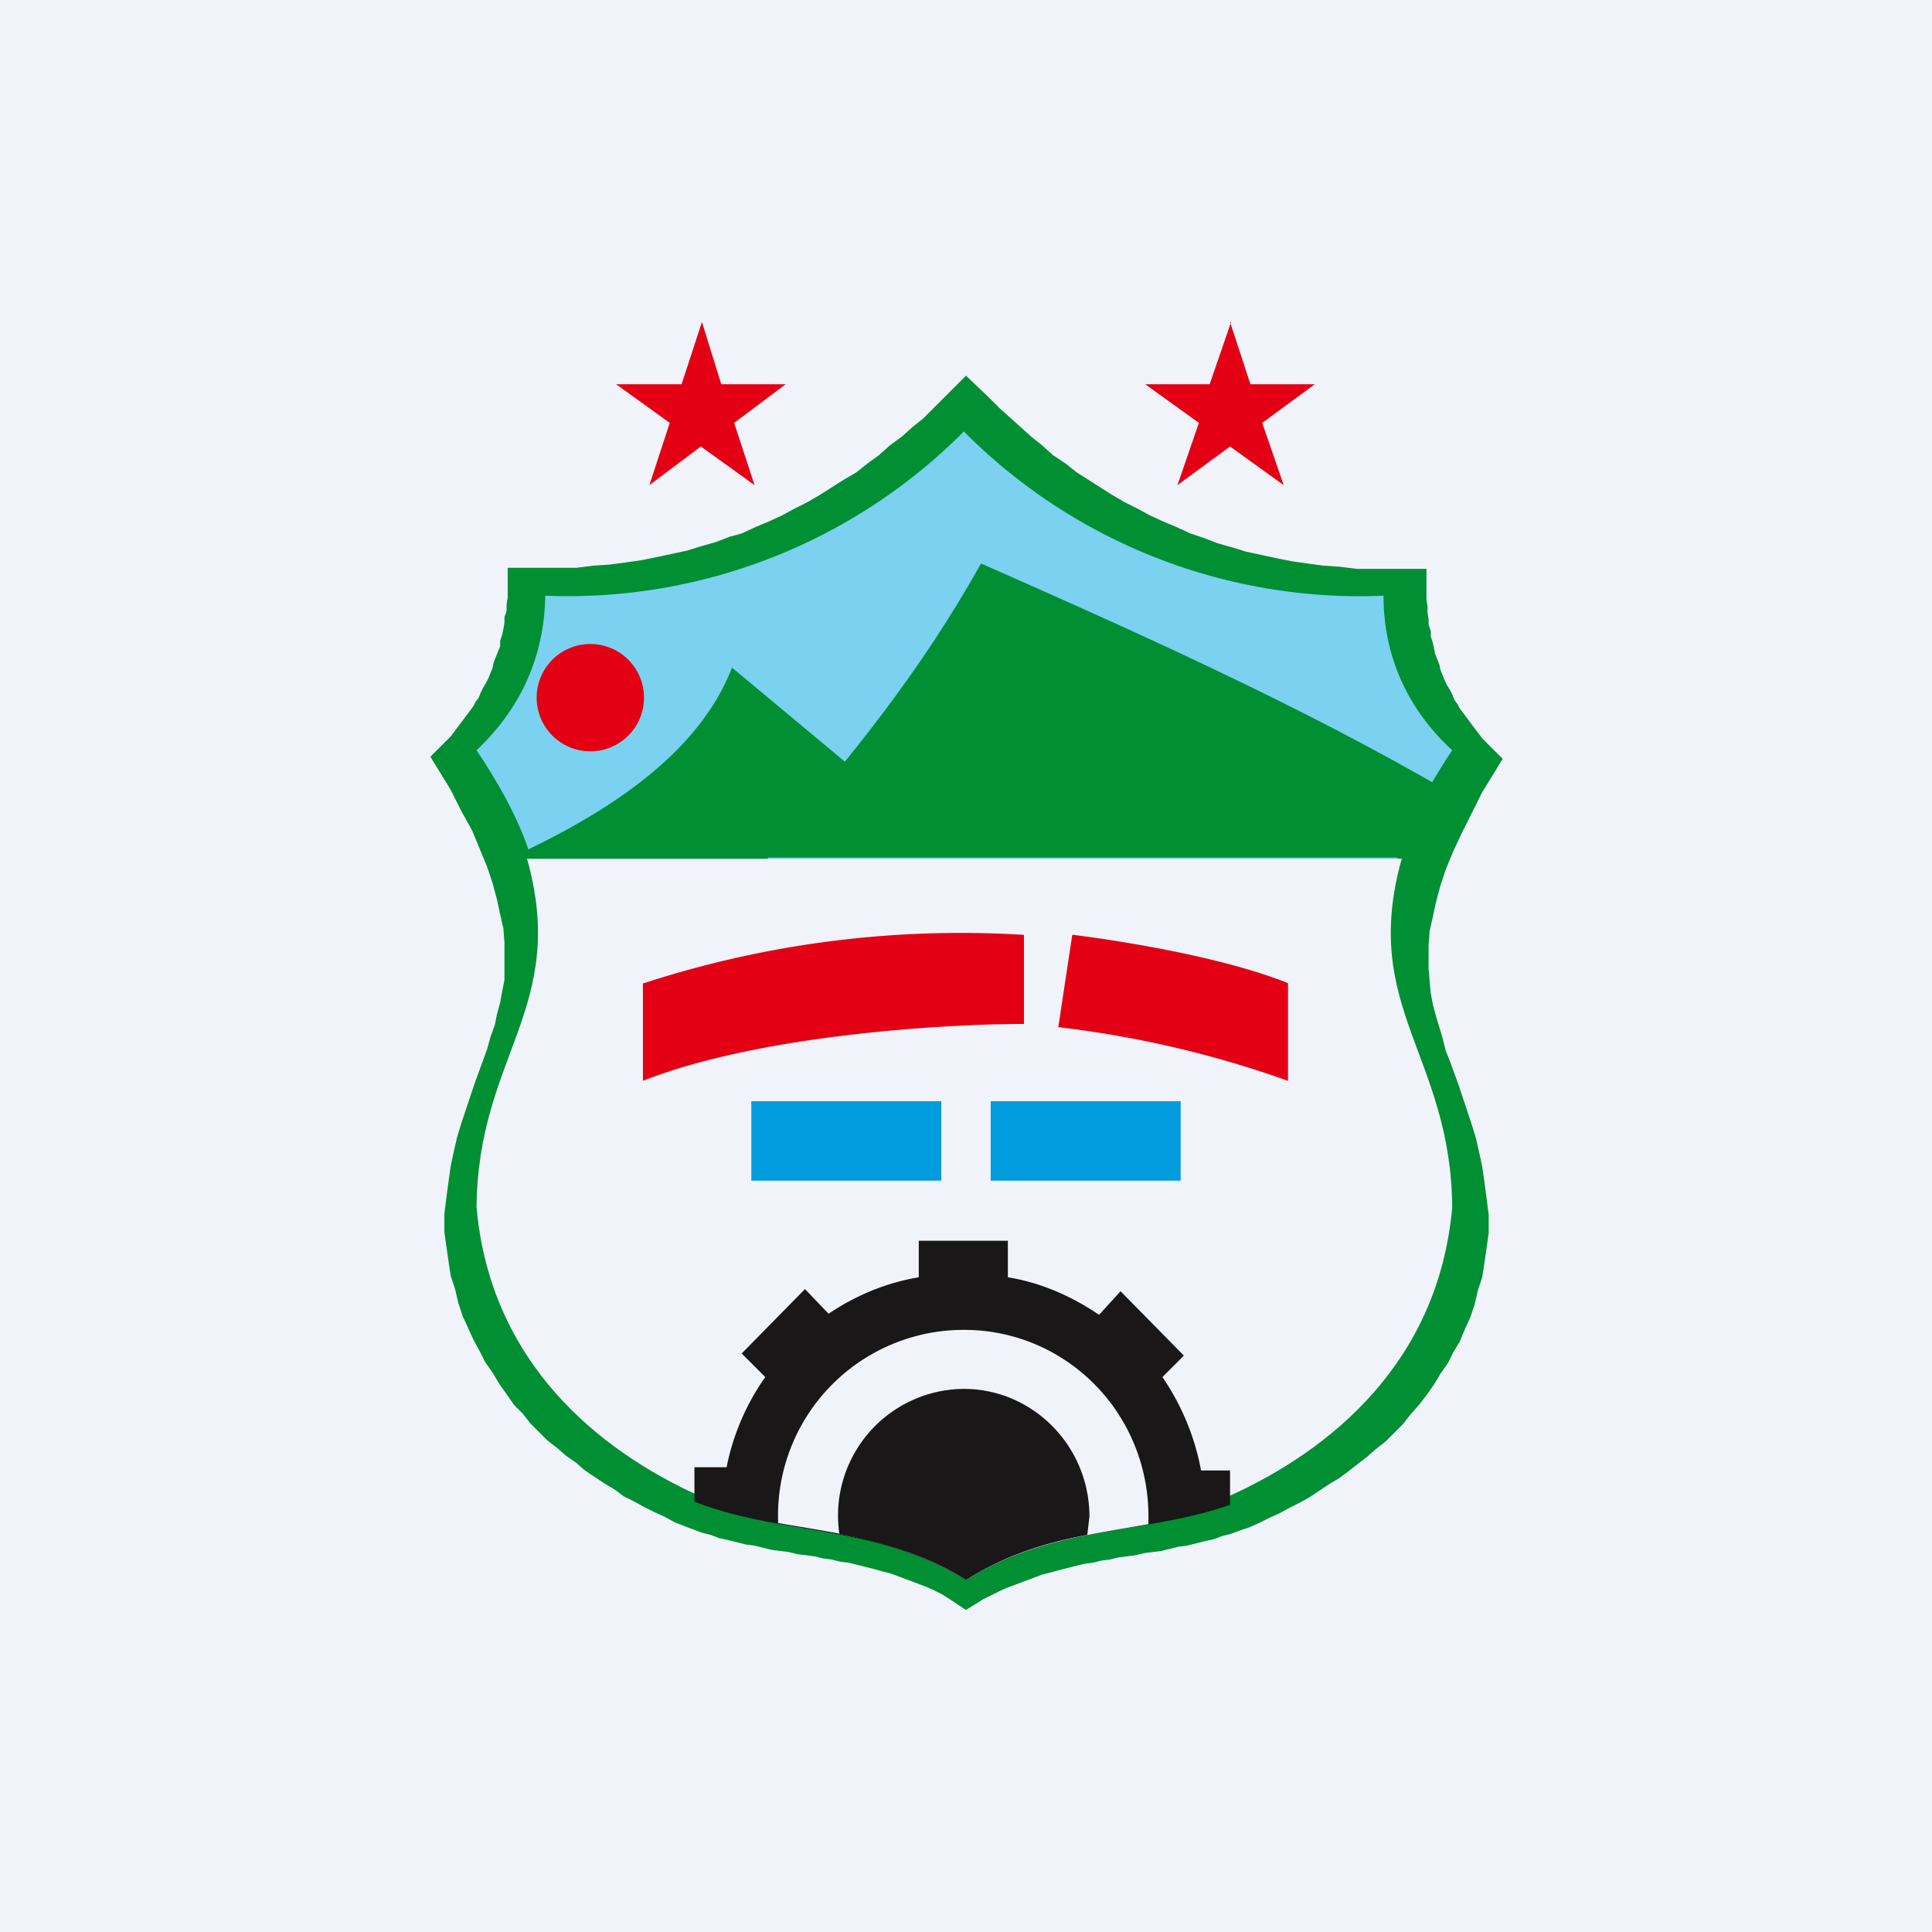 <!-- by TradingView --><svg xmlns="http://www.w3.org/2000/svg" width="18" height="18" viewBox="0 0 18 18"><path fill="#F0F3FA" d="M0 0h18v18H0z"/><path d="m9.16 14.9.08-.04.08-.04.07-.03.08-.03.08-.03.08-.03.08-.03.08-.02.07-.02.08-.02.08-.02.08-.02.08-.01.08-.02.08-.01.08-.02.08-.01.08-.01.08-.02.08-.01.08-.01.08-.02.08-.02.08-.01.08-.02.08-.02.09-.02.08-.03.08-.02.08-.03.09-.03.09-.04.1-.05.09-.04.09-.05.1-.05.09-.05.09-.06.09-.06.1-.06.08-.06.09-.07.09-.07.08-.07.09-.07.08-.08.08-.08.07-.09.08-.09.07-.09.07-.1.06-.1.07-.1.05-.1.06-.1.05-.12.05-.11.04-.12.03-.13.04-.12.02-.13.02-.14.02-.14v-.17l-.02-.16-.02-.15-.02-.14-.03-.14-.03-.13-.04-.13-.04-.12-.04-.12-.04-.12-.08-.22-.04-.1-.03-.12-.03-.1-.03-.1-.03-.11-.02-.11-.01-.11-.01-.12V8.8l.01-.13.03-.13.03-.14.04-.15.05-.15.07-.17.08-.17.09-.18.1-.2.19-.31-.12-.12-.04-.04-.03-.03-.03-.04-.03-.04-.03-.04-.03-.04-.03-.04-.03-.04-.03-.04-.02-.04-.03-.04-.02-.05-.02-.04-.03-.05-.02-.04-.02-.05-.02-.05-.01-.05-.02-.05-.02-.05-.01-.05-.01-.05-.02-.06v-.05l-.02-.06v-.05l-.01-.06v-.06l-.01-.06V5.3h-.65l-.16-.02-.15-.01-.15-.02-.14-.02-.15-.03-.14-.03-.14-.03-.13-.04-.14-.04-.13-.05-.12-.04-.13-.06-.12-.05-.13-.06-.11-.06-.12-.06-.12-.07-.11-.07-.11-.07-.11-.07-.1-.08-.12-.08-.1-.09-.1-.08-.1-.09-.1-.09-.1-.09-.1-.1L9 3.5l-.2.2-.1.1-.1.1-.1.08-.1.09-.11.08-.1.09-.11.08-.1.08-.12.07-.11.07-.11.07-.12.07-.12.06-.11.06-.13.06-.12.05-.13.06L6.8 5l-.13.05-.14.04-.13.04-.14.03-.14.03-.15.03-.14.02-.15.02-.15.01-.16.02h-.64v.28l-.01.06v.06l-.02.06v.05l-.01.06-.01.05-.02.06v.05l-.02.05-.02.05-.02.05-.01.05-.02.05-.02.05-.02.04-.03.05-.02.04-.02.05-.03.04-.02.04-.03.04-.03.04-.03.04-.03.04-.03.04-.03.04-.03.04-.03.03-.04.04-.12.12.19.31.1.2.1.18.07.17.07.17.05.15.04.15.03.14.03.13.01.13v.35l-.02.1-.02.11-.03.11-.02.1-.04.11-.03.11-.04.11-.04.11-.04.11-.04.12-.04.12-.04.12-.04.13-.03.13-.03.14-.02.14-.02.15-.02.16v.17l.02.14.02.14.02.13.04.12.03.13.04.12.05.11.05.11.06.11.05.1.07.1.06.1.07.1.07.1.08.08.07.09.08.08.08.08.09.07.08.07.1.07.08.07.09.06.09.06.1.06.08.06.1.05.09.05.1.05.09.04.09.05.1.04.08.03.08.03.08.02.08.03.09.02.08.02.08.02.08.01.08.02.08.02.08.01.08.01.08.02.08.01.08.01.08.02.08.01.08.02.08.01.08.02.08.02.08.02.07.02.08.02.08.03.08.03.08.03.08.03.07.03.08.04.08.05L9 15l.16-.1Z" fill="#008F33"/><path d="M8.98 14.7c.86-.57 1.69-.43 2.49-.77.92-.42 1.93-1.23 2.06-2.68-.01-1.42-.86-1.86-.47-3.25H4.91c.39 1.39-.46 1.83-.47 3.25.13 1.45 1.14 2.26 2.06 2.68.8.34 1.63.2 2.48.76Z" fill="#F0F3FA"/><path d="M9 14.72c.85-.52 1.66-.42 2.46-.7v-.32h-.27a2.27 2.27 0 0 0-.36-.87l.2-.2-.59-.6-.2.22c-.25-.17-.54-.3-.85-.35v-.34h-.83v.34c-.3.05-.59.17-.84.34l-.22-.23-.59.6.22.22c-.17.24-.3.53-.36.84h-.3v.32c.81.32 1.66.2 2.53.73Z" fill="#191717"/><path d="M9 14.72c.58-.36 1.15-.42 1.7-.52v-.07c0-.97-.77-1.74-1.72-1.74a1.73 1.73 0 0 0-1.73 1.8c.57.1 1.15.16 1.75.53Z" fill="#F0F3FA"/><path d="M9 14.72c.38-.24.76-.35 1.13-.42l.02-.17c0-.66-.53-1.19-1.17-1.19a1.18 1.18 0 0 0-1.16 1.35c.39.08.78.18 1.18.43Z" fill="#191717"/><path d="M13.02 8H4.95c-.09-.3-.25-.62-.51-1.01.37-.35.63-.82.64-1.44a5.2 5.2 0 0 0 3.9-1.53 5.2 5.2 0 0 0 3.91 1.53c0 .62.27 1.1.64 1.44-.26.39-.42.72-.51 1Z" fill="#7AD1F0"/><path d="M7.12 7.99c.84-.97 1.46-1.74 2.02-2.74 1.36.6 2.98 1.32 4.38 2.14-.1.18-.15.35-.24.6H7.12Z" fill="#008F33"/><path d="M4.74 8c.87-.4 1.76-.95 2.08-1.78l1.08.9-.75.88H4.74Z" fill="#008F33"/><path d="M5.5 6a.5.5 0 1 1 0 1 .5.5 0 0 1 0-1ZM11.46 3l.19.58h.6l-.49.36.2.58-.5-.36-.49.36.2-.58-.5-.36h.6l.2-.58ZM6.54 3l.18.58h.6l-.48.36.19.58-.5-.36-.48.36.19-.58-.5-.36h.61L6.54 3ZM6 9.16a9.53 9.53 0 0 1 3.54-.45v.83c-.73 0-2.46.1-3.55.53v-.91Zm4-.45c.4.05 1.38.2 2 .45v.91a9.7 9.7 0 0 0-2.14-.5l.13-.86Z" fill="#E30014"/><path d="M8.77 10.26H7V11h1.77v-.74Zm2.23 0H9.23V11H11v-.74Z" fill="#009CDE"/></svg>
